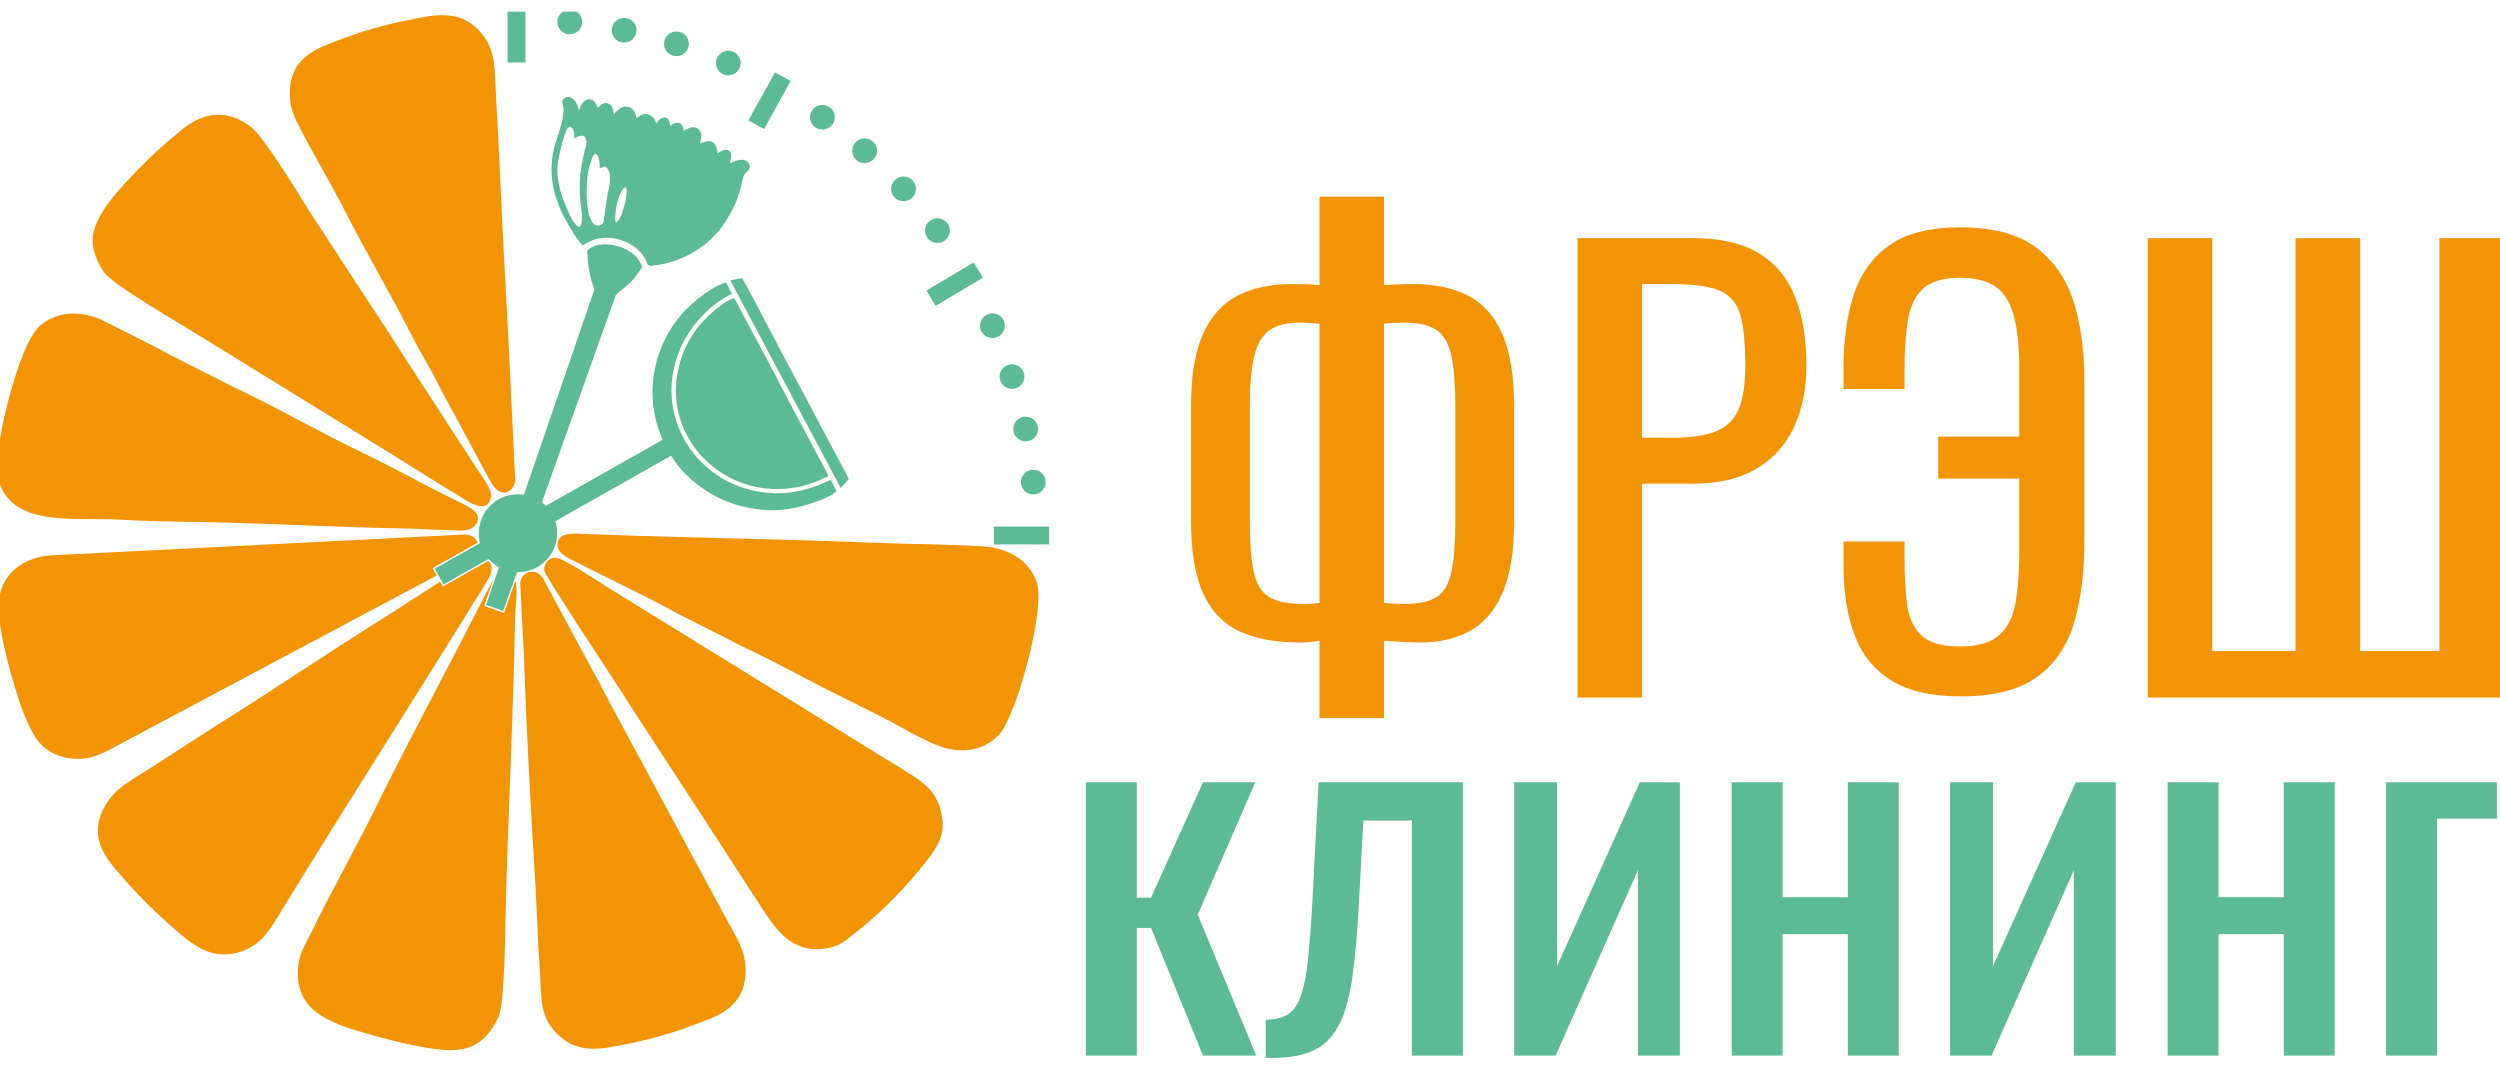 <?xml version="1.0" encoding="UTF-8"?> <svg xmlns="http://www.w3.org/2000/svg" width="107" height="46" viewBox="0 0 107 46" fill="none"> <g clip-path="url(#clip0_353_358)"> <path fill-rule="evenodd" clip-rule="evenodd" d="M12.412 3.763C12.362 4.408 12.517 4.836 12.738 5.281C13.315 6.443 14.142 7.803 14.804 9.104C15.634 10.738 16.681 12.515 17.54 14.2C17.747 14.607 18.002 15.07 18.245 15.493C18.475 15.894 18.701 16.337 18.92 16.763L20.984 20.587C21.456 21.474 22.022 20.987 22.053 20.556L21.892 17.309C21.8 15.105 21.679 13.029 21.559 10.77C21.442 8.57 21.37 6.438 21.235 4.255C21.157 2.987 21.266 2.127 20.509 1.311C19.617 0.351 18.471 0.659 17.435 0.867C16.358 1.084 15.453 1.352 14.536 1.702C13.631 2.048 12.518 2.406 12.412 3.763L12.412 3.763ZM23.863 23.27C23.828 23.749 24.447 23.926 24.907 24.174C25.35 24.412 25.864 24.656 26.31 24.88C27.22 25.334 28.145 25.782 29.056 26.287L31.811 27.686C32.683 28.098 33.663 28.604 34.563 29.083C35.78 29.73 37.621 30.587 38.699 31.198C39.059 31.402 39.691 31.733 40.054 31.879C41.246 32.356 42.219 32.057 42.795 31.401C43.493 30.609 44.746 26.136 44.379 24.949C44.121 24.116 43.301 23.465 42.104 23.387C40.656 23.293 38.968 23.293 37.432 23.23C33.355 23.064 29.184 23.015 25.098 22.858C24.797 22.847 23.906 22.7 23.863 23.27L23.863 23.27ZM36.565 39.961C36.92 39.689 37.363 39.302 37.676 39.012C38.392 38.347 39.125 37.543 39.728 36.755C40.085 36.29 40.418 35.781 40.338 35.093C40.184 33.78 39.406 33.418 38.465 32.824L25.936 25.095C25.646 24.912 24.082 23.863 23.767 23.868C23.489 23.872 23.267 24.102 23.294 24.425C23.31 24.622 26.075 28.79 26.412 29.319C27.446 30.942 28.515 32.551 29.564 34.172L32.713 39.023C33.26 39.834 33.918 40.776 35.278 40.606C35.889 40.53 36.102 40.316 36.565 39.961V39.961ZM29.737 43.852C30.589 43.525 31.764 43.203 31.901 41.799C32.007 40.717 31.447 40.025 30.909 39.002L26.103 30.085C25.879 29.669 25.663 29.217 25.43 28.816L23.366 24.992C23.268 24.797 23.164 24.512 22.807 24.467C22.557 24.436 22.289 24.639 22.264 24.953L22.431 28.234C22.529 31.246 22.739 35.019 22.924 38.014C22.994 39.153 23.006 40.188 23.091 41.289C23.189 42.552 23.035 43.397 23.798 44.202C24.718 45.174 25.808 44.89 26.875 44.675C27.904 44.468 28.829 44.201 29.737 43.852H29.737ZM21.348 43.494C21.6 42.95 21.622 39.788 21.647 38.803C21.754 34.688 21.974 30.468 22.047 26.444C22.056 25.934 22.174 25.264 22.057 24.851L21.576 26.23L20.724 25.931L21.119 24.8C21.106 24.821 21.094 24.843 21.082 24.865C20.858 25.282 20.62 25.735 20.386 26.197C19.01 28.905 17.457 31.762 16.142 34.442C15.23 36.303 14.2 38.101 13.302 39.954C13.045 40.482 12.797 40.81 12.753 41.468C12.632 43.269 14.107 43.784 15.726 44.246C16.704 44.525 18.219 44.916 19.16 44.945C20.278 44.98 20.878 44.506 21.348 43.494V43.494ZM20.874 24.823C21.112 24.436 21.069 24.148 20.894 24.007C20.25 24.371 19.605 24.735 18.961 25.099L18.842 24.891L16.487 26.408C14.167 27.853 11.538 29.636 9.151 31.123L6.729 32.683C5.74 33.358 4.939 33.644 4.449 34.578C3.799 35.821 4.478 36.668 5.136 37.426C5.8 38.191 6.41 38.824 7.244 39.564C8.115 40.336 8.925 41.085 10.133 40.783C11.246 40.504 11.636 39.645 12.256 38.636C15.095 34.012 18.057 29.404 20.874 24.823L20.874 24.823ZM20.439 23.23C20.437 23.221 20.433 23.212 20.43 23.202C20.391 23.101 20.319 23.012 20.219 22.956C19.995 22.83 19.559 22.892 19.338 22.905L2.952 23.732C2.365 23.755 1.888 23.753 1.396 23.928C0.305 24.317 -0.205 25.24 -0.037 26.477C0.103 27.505 0.356 28.487 0.635 29.407C0.868 30.174 1.293 31.53 1.932 32.022C2.41 32.389 3.043 32.545 3.655 32.457C4.205 32.378 4.629 32.119 5.008 31.918C6.735 31.004 8.397 30.105 10.129 29.189L17.83 25.089C17.968 25.015 18.296 24.844 18.672 24.643L18.693 24.632L18.514 24.319C19.156 23.956 19.798 23.593 20.44 23.23L20.439 23.23ZM20.342 22.48C20.755 21.974 20.008 21.66 19.625 21.473C18.259 20.806 16.833 20.012 15.481 19.363C13.644 18.481 11.846 17.433 9.982 16.559L7.225 15.162C6.341 14.682 5.402 14.221 4.489 13.76C3.416 13.217 2.385 13.358 1.713 13.939C0.755 14.767 -0.298 19.364 -0.119 20.318C0.316 22.631 3.174 22.128 5.057 22.238C6.036 22.295 7.141 22.322 8.145 22.335C11.173 22.375 14.359 22.573 17.401 22.619C17.937 22.628 18.451 22.683 18.979 22.678C19.487 22.674 20.064 22.822 20.342 22.48ZM3.962 10.305C3.961 10.801 4.249 11.389 4.486 11.69C4.926 12.249 7.677 13.829 8.516 14.356L16.9 19.522C17.829 20.097 18.719 20.674 19.647 21.226C19.874 21.362 20.876 22.131 21.016 21.245C21.064 20.941 20.565 20.305 20.35 19.968L17.201 15.117C16.694 14.312 16.166 13.516 15.614 12.676L13.235 9.035C12.778 8.299 11.319 5.896 10.762 5.452C9.791 4.678 8.77 4.763 7.838 5.508C7.078 6.116 6.367 6.76 5.645 7.532C5.005 8.217 3.965 9.296 3.963 10.305H3.962Z" fill="#F39405"></path> <path d="M56.473 30.728V27.426C56.392 27.443 56.261 27.459 56.082 27.475C55.903 27.491 55.748 27.499 55.618 27.499C54.624 27.499 53.782 27.345 53.089 27.038C52.397 26.73 51.872 26.196 51.513 25.436C51.155 24.675 50.976 23.631 50.976 22.304V17.4C50.976 16.09 51.147 15.054 51.489 14.293C51.831 13.533 52.324 12.986 52.967 12.655C53.61 12.323 54.38 12.157 55.276 12.157C55.504 12.157 55.732 12.161 55.96 12.169C56.188 12.177 56.359 12.189 56.473 12.205V8.418H59.234V12.205C59.397 12.189 59.6 12.177 59.844 12.169C60.089 12.161 60.3 12.157 60.48 12.157C61.408 12.157 62.194 12.323 62.837 12.655C63.481 12.986 63.969 13.537 64.303 14.305C64.637 15.074 64.804 16.106 64.804 17.4V22.304C64.804 23.615 64.633 24.651 64.291 25.411C63.949 26.172 63.477 26.71 62.874 27.026C62.271 27.341 61.587 27.499 60.822 27.499C60.561 27.499 60.301 27.491 60.04 27.475C59.779 27.459 59.511 27.443 59.234 27.426V30.728H56.473H56.473ZM55.789 25.849C55.919 25.849 56.049 25.844 56.18 25.836C56.31 25.828 56.408 25.816 56.473 25.8V13.856C56.326 13.84 56.18 13.828 56.033 13.82C55.887 13.812 55.748 13.808 55.618 13.808C55.08 13.808 54.657 13.913 54.347 14.123C54.038 14.334 53.818 14.698 53.688 15.216C53.557 15.734 53.492 16.462 53.492 17.401V22.304C53.492 23.243 53.549 23.971 53.663 24.489C53.777 25.007 53.997 25.363 54.323 25.557C54.649 25.752 55.137 25.849 55.789 25.849V25.849ZM60.138 25.849C60.724 25.849 61.172 25.751 61.481 25.557C61.791 25.363 62.003 25.007 62.117 24.489C62.231 23.971 62.288 23.243 62.288 22.304V17.401C62.288 16.462 62.231 15.734 62.117 15.216C62.003 14.698 61.791 14.334 61.481 14.123C61.172 13.913 60.708 13.808 60.089 13.808C59.942 13.808 59.796 13.812 59.649 13.82C59.502 13.828 59.364 13.84 59.234 13.856V25.8C59.348 25.816 59.486 25.828 59.649 25.836C59.812 25.844 59.975 25.848 60.138 25.848L60.138 25.849ZM67.516 29.854V10.191H72.427C73.615 10.191 74.564 10.405 75.273 10.834C75.981 11.263 76.498 11.882 76.824 12.691C77.15 13.5 77.313 14.479 77.313 15.629C77.313 16.664 77.129 17.562 76.763 18.323C76.397 19.084 75.855 19.67 75.138 20.083C74.422 20.496 73.526 20.702 72.451 20.702H70.277V29.854H67.516H67.516ZM70.277 18.736H71.547C72.345 18.736 72.972 18.647 73.428 18.469C73.884 18.291 74.21 17.979 74.405 17.534C74.601 17.089 74.699 16.462 74.699 15.653C74.699 14.714 74.629 13.994 74.491 13.492C74.353 12.991 74.063 12.643 73.624 12.448C73.184 12.254 72.5 12.157 71.572 12.157H70.277V18.736V18.736ZM83.909 29.805C82.671 29.805 81.686 29.579 80.953 29.126C80.22 28.673 79.695 28.025 79.377 27.184C79.06 26.342 78.901 25.331 78.901 24.149V23.178H81.515V23.955C81.515 24.667 81.552 25.306 81.625 25.873C81.698 26.439 81.902 26.88 82.236 27.196C82.57 27.512 83.119 27.669 83.885 27.669C84.667 27.669 85.237 27.499 85.595 27.159C85.953 26.82 86.181 26.342 86.279 25.727C86.377 25.112 86.426 24.4 86.426 23.591V20.484H82.957V18.687H86.426V15.823C86.426 14.835 86.344 14.055 86.181 13.48C86.019 12.905 85.754 12.497 85.387 12.254C85.021 12.011 84.52 11.89 83.885 11.89C83.152 11.89 82.618 12.052 82.284 12.376C81.951 12.699 81.739 13.156 81.649 13.747C81.56 14.338 81.515 15.022 81.515 15.799V16.648H78.901V15.774C78.901 14.577 79.047 13.525 79.341 12.618C79.634 11.712 80.143 11.004 80.868 10.494C81.592 9.984 82.606 9.73 83.909 9.73C85.31 9.73 86.393 10.021 87.159 10.604C87.924 11.186 88.457 11.967 88.759 12.946C89.06 13.925 89.211 15.03 89.211 16.26V23.203C89.211 24.53 89.06 25.691 88.759 26.686C88.457 27.681 87.924 28.45 87.159 28.992C86.393 29.535 85.31 29.805 83.909 29.805L83.909 29.805ZM91.923 29.854V10.191H94.683V27.863H98.25V10.191H101.011V27.863H104.407V10.191H107.168V29.854H91.923H91.923Z" fill="#F39405"></path> <path d="M46.475 45.179V33.481H48.654V38.419H49.266L51.486 33.481H53.727L51.262 39.148L53.767 45.179H51.486L49.266 39.715H48.654V45.179H46.475ZM54.175 45.28V43.641C54.582 43.641 54.904 43.56 55.142 43.398C55.38 43.236 55.563 42.963 55.692 42.578C55.821 42.194 55.919 41.674 55.987 41.02C56.055 40.365 56.117 39.546 56.171 38.561L56.436 33.481H62.608V45.179H60.428V35.12H58.35L58.167 38.561C58.099 39.897 58.001 41.003 57.872 41.88C57.743 42.757 57.542 43.442 57.271 43.934C56.999 44.427 56.636 44.774 56.181 44.977C55.726 45.179 55.139 45.28 54.419 45.28H54.175ZM64.807 45.179V33.481H66.641V41.354L70.185 33.481H71.896V45.179H70.103V37.245L66.579 45.179H64.807ZM74.116 45.179V33.481H76.296V38.399H79.086V33.481H81.266V45.179H79.086V39.978H76.296V45.179H74.116ZM83.466 45.179V33.481H85.299V41.354L88.843 33.481H90.554V45.179H88.762V37.245L85.238 45.179H83.466ZM92.774 45.179V33.481H94.954V38.399H97.745V33.481H99.924V45.179H97.745V39.978H94.954V45.179H92.774ZM102.124 45.179V33.481H106.87V35.039H104.303V45.179H102.124Z" fill="#5DBA96"></path> <path fill-rule="evenodd" clip-rule="evenodd" d="M24.588 5.928C24.745 5.832 24.984 5.706 25.077 5.932C25.142 6.09 25.06 6.321 25.023 6.463C24.839 7.18 24.766 7.847 24.84 8.612C24.868 8.901 24.995 9.6 24.791 9.715C24.502 9.629 24.283 8.944 24.131 8.594C23.956 8.19 23.831 7.573 23.855 7.176C23.877 6.831 24.005 6.338 24.093 6.008C24.129 5.876 24.238 5.537 24.305 5.475C24.398 5.39 24.497 5.469 24.537 5.557C24.592 5.682 24.578 5.811 24.588 5.928H24.588ZM44.902 23.299H42.544V22.535H44.902V23.299ZM22.488 0.329V2.673H21.72V0.329H22.488ZM24.386 0.412C24.679 0.412 24.917 0.648 24.917 0.94C24.917 1.231 24.679 1.468 24.386 1.468C24.092 1.468 23.854 1.231 23.854 0.94C23.854 0.648 24.092 0.412 24.386 0.412ZM26.712 0.765C27.005 0.765 27.243 1.002 27.243 1.293C27.243 1.585 27.005 1.821 26.712 1.821C26.418 1.821 26.181 1.585 26.181 1.293C26.181 1.002 26.418 0.765 26.712 0.765ZM28.951 1.348C29.245 1.348 29.483 1.584 29.483 1.876C29.483 2.167 29.245 2.404 28.951 2.404C28.658 2.404 28.42 2.167 28.42 1.876C28.42 1.584 28.658 1.348 28.951 1.348ZM31.172 2.169C31.465 2.169 31.703 2.406 31.703 2.697C31.703 2.989 31.465 3.225 31.172 3.225C30.879 3.225 30.641 2.989 30.641 2.697C30.641 2.406 30.879 2.169 31.172 2.169ZM33.841 3.467L32.707 5.521L32.032 5.154L33.167 3.099L33.841 3.467ZM35.2 4.49C35.493 4.49 35.731 4.727 35.731 5.018C35.731 5.31 35.493 5.546 35.2 5.546C34.906 5.546 34.668 5.31 34.668 5.018C34.668 4.727 34.906 4.49 35.2 4.49ZM37.007 5.923C37.3 5.923 37.538 6.159 37.538 6.451C37.538 6.742 37.3 6.979 37.007 6.979C36.713 6.979 36.475 6.742 36.475 6.451C36.475 6.159 36.713 5.923 37.007 5.923ZM38.67 7.556C38.963 7.556 39.201 7.793 39.201 8.084C39.201 8.376 38.963 8.612 38.67 8.612C38.376 8.612 38.139 8.376 38.139 8.084C38.139 7.793 38.376 7.556 38.67 7.556ZM40.121 9.342C40.415 9.342 40.653 9.579 40.653 9.87C40.653 10.162 40.415 10.398 40.121 10.398C39.828 10.398 39.59 10.162 39.59 9.87C39.59 9.579 39.828 9.342 40.121 9.342ZM42.069 11.887L40.046 13.091L39.651 12.436L41.674 11.232L42.069 11.887ZM42.476 13.411C42.77 13.411 43.008 13.647 43.008 13.939C43.008 14.23 42.77 14.467 42.476 14.467C42.183 14.467 41.945 14.23 41.945 13.939C41.945 13.647 42.183 13.411 42.476 13.411ZM43.313 15.589C43.606 15.589 43.844 15.825 43.844 16.117C43.844 16.408 43.606 16.644 43.313 16.644C43.019 16.644 42.781 16.408 42.781 16.117C42.781 15.825 43.019 15.589 43.313 15.589ZM43.899 17.833C44.192 17.833 44.43 18.07 44.43 18.361C44.43 18.653 44.192 18.889 43.899 18.889C43.605 18.889 43.368 18.653 43.368 18.361C43.368 18.07 43.605 17.833 43.899 17.833ZM44.226 20.107C44.519 20.107 44.757 20.343 44.757 20.634C44.757 20.926 44.519 21.162 44.226 21.162C43.932 21.162 43.694 20.926 43.694 20.634C43.694 20.343 43.932 20.107 44.226 20.107ZM35.453 20.374C35.402 20.225 35.054 19.596 34.945 19.391C34.78 19.079 34.603 18.739 34.436 18.432C34.096 17.81 33.751 17.166 33.429 16.533C32.833 15.359 32.157 14.154 31.537 12.965C31.493 12.88 31.472 12.815 31.399 12.754C30.923 12.94 30.368 13.456 30.073 13.768C29.747 14.113 29.411 14.666 29.249 15.083C27.759 18.926 31.783 22.302 35.453 20.374H35.453ZM28.721 19.505L23.766 22.308C23.819 22.47 23.848 22.643 23.848 22.822C23.848 23.743 23.097 24.489 22.17 24.489C22.156 24.489 22.142 24.489 22.128 24.488L21.536 26.148L20.805 25.892L21.358 24.281C21.189 24.188 21.038 24.067 20.911 23.924L18.985 25.013L18.741 24.586L18.601 24.343L20.547 23.243C20.511 23.108 20.492 22.968 20.492 22.822C20.492 21.902 21.244 21.155 22.17 21.155C22.257 21.155 22.341 21.162 22.424 21.174L25.436 12.402L25.433 12.401C25.433 12.335 25.39 12.284 25.313 12.003C25.209 11.623 25.157 11.247 25.141 10.877C25.134 10.739 25.108 10.732 25.213 10.653C25.838 10.185 27.283 10.592 27.479 11.447C27.334 11.614 27.284 11.781 26.965 12.102C26.784 12.285 26.471 12.503 26.359 12.629L26.356 12.628L23.193 21.501C23.253 21.547 23.309 21.597 23.363 21.65L28.361 18.822C28.288 18.654 28.223 18.481 28.165 18.303C27.603 16.579 28.065 14.693 29.212 13.406C29.613 12.957 30.505 12.223 31.077 12.09L31.324 12.572C30.197 13.141 29.456 14.103 29.085 14.996C27.831 18.018 30.132 21.262 33.512 21.103C33.867 21.086 34.256 21.02 34.596 20.917C35.195 20.735 35.223 20.656 35.559 20.54L35.805 21.018C35.468 21.365 34.293 21.705 33.75 21.785C33.009 21.893 32.352 21.819 31.733 21.666C31.113 21.513 30.561 21.23 30.12 20.933C29.523 20.531 29.066 20.052 28.721 19.505L28.721 19.505ZM36.325 20.51C36.285 20.384 35.85 19.586 35.753 19.408C35.564 19.06 35.37 18.693 35.184 18.337C34.434 16.899 33.641 15.458 32.899 14.029C32.751 13.742 31.853 12.012 31.751 11.9L31.255 11.998L35.983 20.886L36.325 20.51ZM29.366 5.536L29.292 5.579C29.252 5.566 29.27 5.647 29.252 5.522C29.206 5.205 28.882 5.174 28.701 5.398C28.656 5.214 28.634 5.05 28.46 5.032C28.275 5.012 28.176 5.184 28.08 5.271C28.013 5.068 27.898 4.949 27.733 4.9C27.501 4.83 27.396 4.949 27.245 5.063C27.174 4.762 27.087 4.594 26.823 4.566C26.546 4.537 26.392 4.765 26.273 4.897C26.244 4.684 26.212 4.486 26.017 4.427C25.773 4.352 25.687 4.547 25.585 4.621C25.503 4.398 25.39 4.18 25.123 4.269C24.848 4.36 24.822 4.67 24.782 4.716C24.71 4.52 24.693 4.393 24.555 4.262C24.451 4.164 24.271 4.089 24.129 4.218C23.995 4.341 24.118 4.501 24.121 4.697C24.126 5.053 23.929 5.658 23.819 5.982C23.489 6.957 23.548 7.89 23.957 8.898C24.113 9.28 24.725 10.369 24.957 10.502C25.677 9.953 26.722 10.159 27.286 10.674C27.795 11.138 27.631 11.376 27.843 11.377C27.858 11.377 27.885 11.373 27.902 11.372C29.186 11.254 30.398 10.529 31.056 9.477C31.812 8.268 31.692 7.757 31.859 7.474C31.93 7.355 32.111 7.265 32.091 7.122C32.064 6.928 31.914 6.849 31.775 6.84C31.588 6.827 31.406 6.926 31.237 6.985C31.252 6.863 31.378 6.609 31.206 6.458C31.047 6.319 30.855 6.492 30.714 6.56C30.66 6.372 30.68 5.816 29.977 6.144C29.965 5.993 30.106 5.764 29.923 5.559C29.786 5.405 29.605 5.42 29.365 5.537L29.366 5.536ZM25.486 6.575C25.668 6.671 25.669 7.028 25.67 7.203C25.831 7.148 25.896 7.064 26.013 7.228C26.219 7.519 26.046 8.105 25.99 8.395L25.828 9.516C25.787 9.641 25.581 9.687 25.47 9.626C25.049 9.395 25.053 7.86 25.197 7.234C25.226 7.108 25.258 7.003 25.3 6.882C25.344 6.754 25.383 6.614 25.486 6.575V6.575ZM26.794 8.018C26.877 8.21 26.759 8.667 26.713 8.826C26.654 9.029 26.539 9.463 26.358 9.524C26.249 9.197 26.498 8.031 26.794 8.018Z" fill="#5DBA96"></path> </g> <defs> <clipPath id="clip0_353_358"> <rect width="107" height="45" fill="white" transform="translate(0 0.5)"></rect> </clipPath> </defs> </svg> 